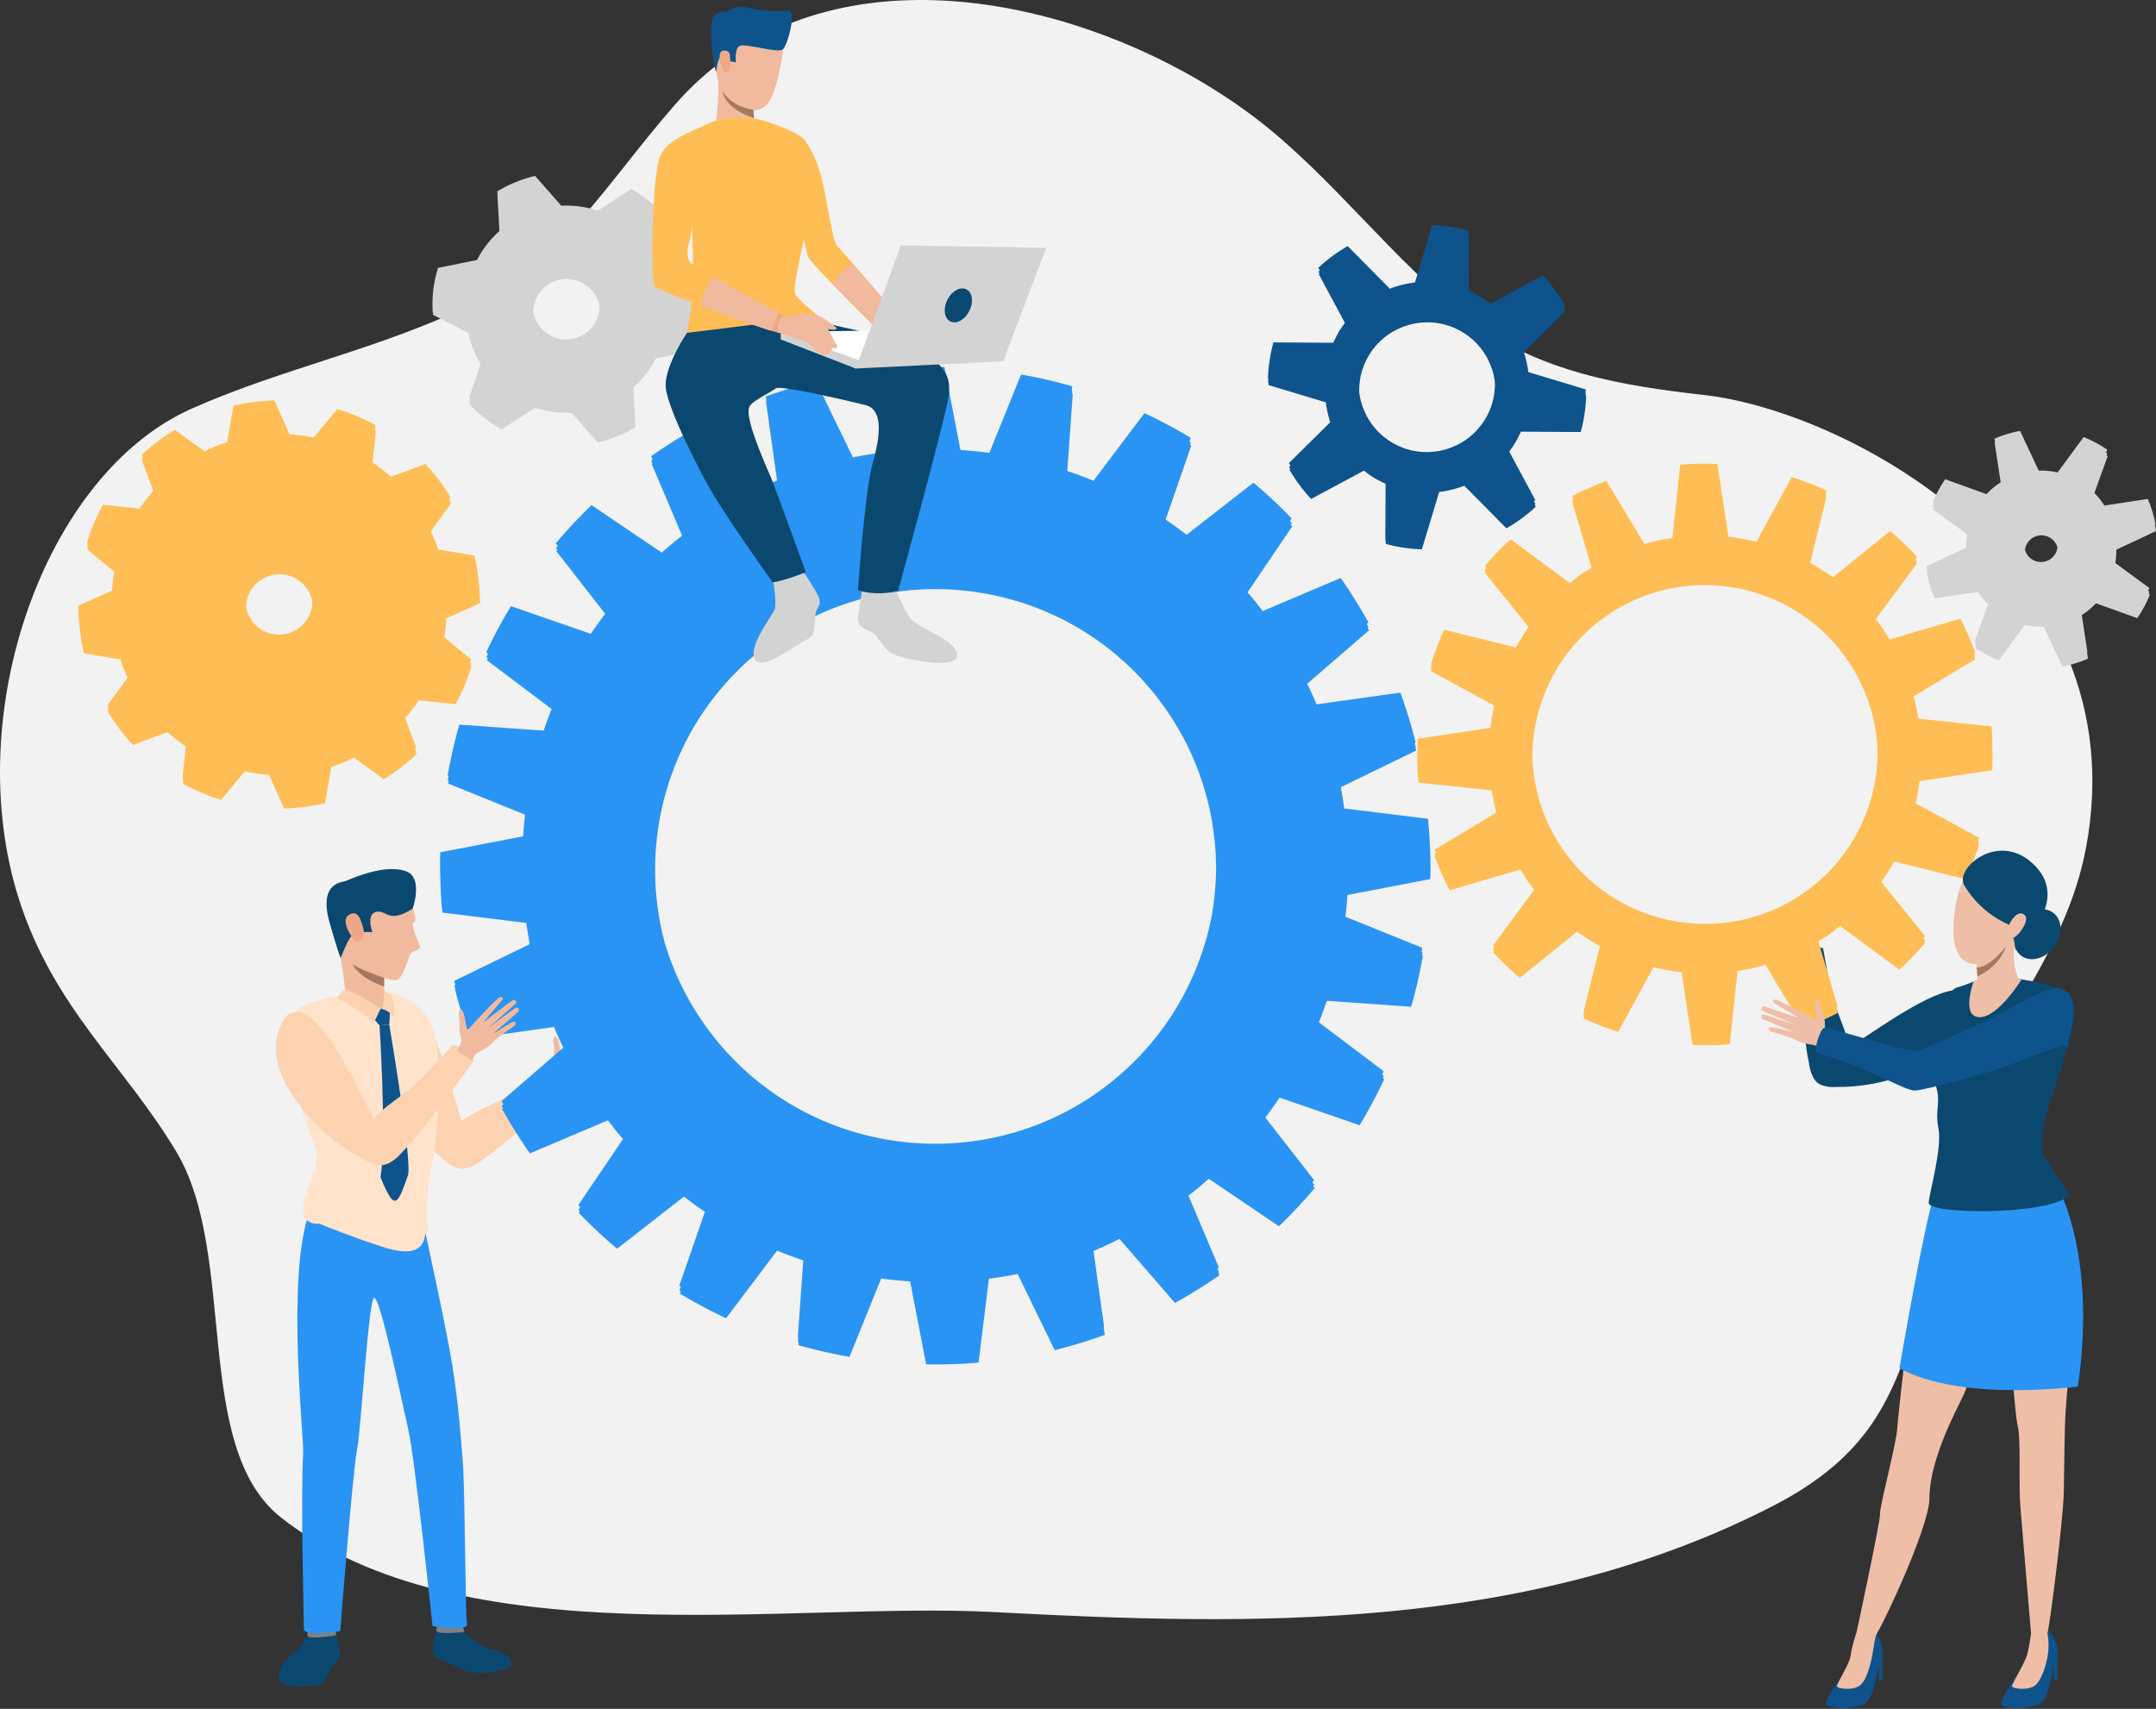 <svg xmlns="http://www.w3.org/2000/svg" width="2306" height="1828" fill="none"><rect width="100%" height="100%" fill="#333333" stroke="none"/><path fill="#F2F2F2" d="M1266.35 76.86c27.38 14.99 53.05 31.596 76.31 49.296 81.34 61.851 146.77 151.881 226.69 213.903 75.48 58.555 167.64 72.817 254.01 82.589 150.53 17.064 464.51 180.726 407.82 484.066-20.63 110.386-93.36 185.366-130.6 285.326-39.62 106.34-35.46 238.96-98.52 331.15-27.75 40.52-66.05 67.3-105.37 87.58-261.68 134.91-555.55 128.64-833.02 113.77-219.015-11.75-570.773 50.3-763.141-101.19-95.506-75.21-45.841-280.82-111.927-391.24-55.535-92.8-131.115-153.74-168.24-269.907-63.184-197.633 26.88-454.85 184.561-525.014 98.537-43.836 202.928-63.924 300.335-112.077 100.631-49.748 139.408-124.309 216.146-212.524C860.14-46.856 1096.27-16.267 1266.35 76.859"/><path fill="#0B4870" d="M1923.36 1018.84s2.24-1.29 5.68-2.57c5.31-2.01 13.48-4.11 20.88-1.94 0 0 7.12 42.58 11.96 58.27.46 1.35.94 2.84 1.47 4.32 0 0 .09.38.31 1.06 4.37 12.05 11.28 27.08 14.47 42.32 29.97-19.07 87.9-61.79 116.53-61.31h.06c7.2.13 12.51 2.93 15.09 9.55 0 0 8.5 39.47-47.16 69.7-19.42 10.53-38.42 16.67-54.91 20.15-18.52 3.91-33.87 4.52-43.22 4.37h.01s-15.03 1.53-21.8-5.56c-6.75-7.1-7.98-20.33-7.98-20.33-7.2-32.62-11.39-118.03-11.39-118.03M330.026 1747.06s-6.599 12.33-10.909 17.2c-4.319 4.9-20.84 13.64-20.926 28.16-.093 15.75 27.853 11.38 38.784 10.8 10.931-.57 11.76-8.98 16.364-17.9 4.59-8.9 9.237-7.4 10.095-14.59s-4.461-23.67-4.461-23.67zm166.382-1.43s13.476 15.04 27.145 18.19c13.676 3.14 23.235 7.16 23.349 15.79.1 8.64-39.349 14.31-55.005 5.62-23.342-12.99-25.716-9.08-28.311-15.56-2.588-6.49 3.11-23.84 2.946-25.9-.215-2.55 29.876 1.86 29.876 1.86"/><path fill="#81807E" d="M494.899 1738.44s1.78 7.04 1.509 7.19c-.265.15-30.813 3.78-29.884-1.86.744-4.59 1.816-9.58 1.816-9.58zm-136.306 3.88s1.287 6.71 1.037 6.88c-.25.16-30.97 5.65-30.806.06.136-4.42 2.832-9.59 2.832-9.59z"/><path fill="#2A94F4" d="M453.012 1309.37s25.215 115.26 30.992 152.19c6.77 43.19 9.058 78.86 10.938 101.21 2.366 28.11 2.824 166.39 4.489 174.62 1.652 8.21-36.796 2.27-36.796 2.27s-18.917-180.68-25.98-210.62c-6.57-27.88-30.963-147.9-36.961-140.28-5.991 7.6-13.426 140.05-17.873 162.04-4.439 21.98-17.951 194.11-17.951 194.11s-30.598 6.09-38.748-.8c0 0-3.704-148.33-.873-189.55 1.073-15.72-18.409-188.36 6.578-257.86 13.204-36.73 122.185 12.67 122.185 12.67"/><path fill="#F1B99E" d="M611.1 1120.15s22.198-24.34 24.964-24.6c2.781-.27 3.982 1.12 1.988 3.48-1.988 2.37-20.811 24.2-20.811 24.2s30.884-23.99 33.114-24.74c1.302-.45 3.747 2.1 2.789 3.48-.944 1.36-30.255 27.04-30.255 27.04s28.882-22.34 30.927-22.38c1.787-.03 3.488 2.9 1.451 4.72-2.03 1.81-27.71 24.19-27.71 24.19s22.012-14.82 23.771-13.76c1.072.64 3.281 2.74-2.517 6.38-5.791 3.63-18.587 13.75-18.587 13.75z"/><path fill="#F1B99E" d="M589.767 1152.45s6.82-8.5 4.29-14.43c-2.159-5.04-1.566-13.14-1.373-15.63.229-3.33-2.617-13.93 1.323-13.57 3.953.37 5.483 17.25 6.462 20.74.98 3.48 9.316-9.87 12.654-10.99 3.346-1.13 23.535 15.31 16.815 23.74-6.72 8.45-19.203 12.61-20.096 14.35-.901 1.73-4.661 6.34-4.661 6.34zm-178.655-92.19c-.808-.58-1.738-1.1-2.538-1.45l-.408 4.86 6.213 8.16 2.631 28.44s-17.952-17.78-23.042-21.08c-3.76-2.37-4.132-12.57-8.765-15.1-5.44-3.01-10.931-5.67-15.27-6.83 0 0-.343.18-.987.59-.522-6.14-1.73-17.13-4.511-32.97 0 0 .929-2.53 2.316-6.01 1.559 3.7 3.232 6.65 4.969 8.44 1.33 1.39 3.131 2.78 5.255 4.16 0 0 5.497 14.35 33.887 23.89.071 1.71.135 3.39.25 4.9"/><path fill="#F1B99E" d="M398.214 1071.82c-7.806 0-17.408-1.56-25.207-5.84-1.273-.64-2.538-1.38-3.704-2.25 0 0-.057-1.97-.35-5.89.644-.41.987-.59.987-.59 4.332 1.16 9.83 3.82 15.27 6.83 4.626 2.53 9.237 5.37 13.004 7.74m12.719-25.73c-.057 2.08-.122 4.45-.057 6.82v2.43c-28.397-9.54-33.887-23.89-33.887-23.89-2.131-1.38-3.932-2.77-5.255-4.16-1.737-1.79-3.417-4.74-4.968-8.44-1.387 3.47-2.317 6.01-2.317 6.01l-.057-.12c-.407-2.31-.872-4.73-1.337-7.28-.221-1.28.758-1.63 2.667-1.34.572.12 1.265.29 2.016.46 12.082 3.71 43.424 22.73 43.424 22.73s-.108 2.9-.229 6.78m1.915 21.33c.636 1.39-1.566 2.73-5.383 3.54l.701-7.3.407-4.86c.801.35 1.73.87 2.538 1.45.057.4.057.8.114 1.15.065.81.301 1.86.644 2.83.336 1.35.8 2.67.979 3.19"/><path fill="#F1B99E" d="M439.272 1019.9c-1.966 2.08-7.914 27.81-15.613 28.56-2.317.23-6.999-.7-12.726-2.37 0 0-.579-.17-1.623-.52-8.157-2.43-17.98-6.24-25.901-10.41-2.545-1.27-4.74-2.54-6.42-3.7-2.13-1.39-3.932-2.78-5.255-4.16-1.737-1.8-3.417-4.74-4.968-8.45-.35-.87-.701-1.73-1.044-2.72-6.248-17.286-9.837-47.354-4.918-61.865 6.305-18.737 57.25-26.479 76.559 8.843 0 0 2.152 3.996 4.111 8.735 2.367 5.898 4.39 12.896 1.387 14.691-4.511 2.595 5.205 22.436 6.47 25.666 1.28 3.24-8.093 5.61-10.059 7.7"/><path fill="#0B4870" d="M441.474 971.849c-.057.057-.057.115-.057.115-26.545 16.885-27.875.807-39.035 3.531-11.167 2.659-4.053 21.625-4.053 21.625s-4.154-.358-9.13.057c-4.396.4-9.422 1.33-12.661 3.703-.228.17-.457.41-.743.69-2.488 2.61-5.669 9.43-8.043 15.04-.35.81-.636 1.56-.979 2.26a227 227 0 0 0-2.317 6.01l-.057-.12c-.457-.8-2.659-5.89-11.746-37.355-12.025-41.92 11.796-43.543 16.021-44.637 4.218-1.1 40.7-19.208 65.229-10.873 18.666 6.298 8.257 37.81 7.571 39.954"/><path fill="#EEA886" d="M386.461 986.246c-.979-2.602-4.161-13.782-13.755-7.213-9.587 6.556 5.977 27.627 7.642 27.887 1.68.28 14.399 1.2 6.113-20.674"/><path fill="#A77860" d="M410.876 1052.91v2.43c-28.397-9.54-33.887-23.89-33.887-23.89 1.68 1.16 3.875 2.43 6.42 3.71 8.9 4.39 21.511 8.85 25.901 10.41 1.044.35 1.623.52 1.623.52-.057 2.08-.115 4.45-.057 6.82"/><path fill="#FCD2B1" d="M610.514 1159.42s-.886-2.45-2.752-5.69c-2.846-5.02-7.957-12.01-15.521-15.29 0 0-36.268 27.15-51.438 35.7-1.337.7-2.802 1.51-4.275 2.25 0 0-.358.22-1.015.59-12.19 6.12-28.554 12.8-42.066 22.09-10.573-34.14-26.859-104.52-50.373-123.15l-.05-.04c-5.912-4.67-12.225-6.09-19.066-2.84 0 0-35.174 23.91-11.782 83.44 8.179 20.76 19.16 37.96 30.005 51.48 12.189 15.2 24.171 25.83 31.849 31.92h-.014s11.074 11.11 21.633 10.28c10.559-.84 21.033-9.93 21.033-9.93h-.007c29.233-19.63 93.839-80.81 93.839-80.81"/><path fill="#FFE3CA" d="M468.526 1189.25c-2.945 62.86-12.603 59.97-11.502 116.06 0 .85.285 3.52.579 5.72.114 1.38.286 2.6.407 3.13.286 1.56.579 5.37-3.238 6.12-.115 1.05-.229 2.03-.408 2.89-3.303 17.74-21.111 18.04-41.572 11.75-32.157-9.83-71.198-25.89-71.198-25.89s-22.649 3.45-16.286-24.53c3.181-14.17 17.737-42.17 12.418-55.64-8.958-22.9-22.255-59.79-27.753-90.49-2.202-12.07-3.531-21.91-3.646-30.07-.229-24.34 10.752-33.07 44.41-40.88 4.39-1.04 8.787-2.02 13.069-2.95 3.131-.7 6.184-1.27 9.187-1.85 4.175-.81.379 2.73 4.368 2.26 4.618 2.55 10.888 9.17 14.648 11.53 5.091 3.3 16.272 7.81 16.272 7.81l2.652-14.34.229-9.75c.815.06.465.23 1.28.35.407.06.965.64 1.365.76 1.673.28 1.294.22 2.845.57 13.991 3.06 22.727 8.15 33.53 18.15 17.186 15.85 21.354 44.76 18.344 109.29"/><path fill="#0E538C" d="M405.942 1096.94s7.679 119.89 1.137 162.48c0 0 8.536 22.95 14.07 24.9 5.533 1.95 9.572-11.61 14.991-26.32 5.426-14.72-19.86-162.1-19.86-162.1z"/><path fill="#0E538C" d="m399.559 1089.39 6.384 7.55 10.323-1.04s.579-3.61.744-13.1c0 0-6.077-3.84-9.93-3.61z"/><path fill="#FCD2B1" d="m407.065 1079.17-5.891 12.14-.93 1.91s-23.184-16.43-28.038-19.37c-2.896-1.8-5.963-3.35-8.215-4.46a51 51 0 0 0-3.131-1.44c3.188-4.85 5.133-7.81 6.749-8.84.636-.41.979-.59.979-.59 4.34 1.16 11.36 4.11 16.793 7.12 4.626 2.54 9.251 5.38 13.012 7.75 5.09 3.3 8.672 5.78 8.672 5.78m13.011 8.72c-.235-.51-.464-.99-.815-1.5v-.06c-3.059-4.97-10.416-7.01-10.416-7.01l1.173-6.93.686-7.28.407-4.86c.815.35 1.745.86 2.545 1.44 2.774 1.74 5.255 4.1 5.255 4.1.122.3.236.58.293.81 4.862 13.66.872 21.29.872 21.29"/><path fill="#FFBE55" d="M410.425 833.565a217 217 0 0 0 35.231-26.772l-.887-2.395c.158-.15.329-.286.487-.436l-1.201-3.245c.35-.329.729-.637 1.079-.973l-11.717-31.625c5.247-5.97 10.166-12.253 14.605-18.923l39.249 4.046c7.006-12.789 12.804-26.4 17.151-40.726l-1.058-.879c.2-.658.443-1.294.643-1.959l-1.187-.987c.358-1.072.744-2.137 1.073-3.216l-28.826-23.92c.444-2.352.837-4.74 1.159-7.156.6-4.332.979-8.678 1.258-12.975l36.139-16.163c-.115-4.904-.458-9.751-.894-14.583-.722-12.36-2.459-24.492-5.212-36.301l-38.884-6.641c-2.187-6.67-4.84-13.104-7.757-19.416l21.469-29.667c-.372-.608-.786-1.194-1.172-1.795l.758-1.043c-.479-.779-1.009-1.537-1.495-2.309l1.373-1.909a217 217 0 0 0-26.773-35.222l-36.947 13.676c-6.098-5.512-12.64-10.559-19.481-15.213l3.41-33.027c-.215-.121-.444-.221-.672-.35l.264-2.488c-.171-.1-.364-.171-.522-.271l.408-3.946c-12.797-7.013-26.395-12.811-40.722-17.128l-25.272 30.439c-4.232-.894-8.493-1.68-12.847-2.274-4.353-.593-8.686-.979-12.99-1.258l-16.164-36.115c-14.963.314-29.64 2.252-43.838 5.576l-6.642 38.882a179 179 0 0 0-24.207 9.915l-31.913-23.09a216 216 0 0 0-35.246 26.743l1.209 3.238c-.358.343-.737.636-1.08.98l.88 2.409c-.151.143-.322.279-.479.422l11.717 31.632c-5.247 5.977-10.166 12.268-14.599 18.93l-39.248-4.039c-7.021 12.789-12.811 26.386-17.144 40.733l1.187.987c-.35 1.072-.744 2.123-1.072 3.217l1.058.879c-.208.658-.45 1.301-.65 1.959l28.81 23.891a160 160 0 0 0-1.165 7.177c-.594 4.346-.98 8.671-1.237 12.975l-36.139 16.163c.043 1.408.15 2.788.207 4.175l-.085.036c.171 8.242.886 16.377 2.001 24.405a216 216 0 0 0 3.982 22.276l38.899 6.619c2.166 6.663 4.818 13.111 7.742 19.423L114.988 754.6c.472.78 1.008 1.53 1.48 2.309l-1.359 1.895c.372.607.772 1.194 1.158 1.794l-.757 1.044a217 217 0 0 0 26.759 35.257l36.954-13.704c6.112 5.512 12.632 10.573 19.488 15.212l-3.41 33.035c.171.085.357.178.529.271l-.408 3.932c.215.129.444.222.665.343l-.264 2.502a212 212 0 0 0 40.728 17.15l25.272-30.461c4.24.894 8.494 1.695 12.847 2.288 4.34.593 8.665.972 12.983 1.229l16.172 36.144a213.2 213.2 0 0 0 43.838-5.576l6.627-38.896a179 179 0 0 0 24.214-9.915zM263.146 649.307c.036-1.329.136-2.652.315-4.003 2.666-19.559 20.761-33.291 40.306-30.603 15.621 2.137 27.503 14.118 30.291 28.802.036.293.079.586.107.879a35 35 0 0 1-.307 3.574c-2.667 19.53-20.754 33.277-40.321 30.611-15.771-2.159-27.753-14.355-30.391-29.26"/><path fill="#D3D3D3" d="M677.409 414.473c9.78-8.685 17.951-19.194 24.057-31.061l41.693-8.364c2.066-6.912 3.768-13.975 4.797-21.346.994-7.349 1.237-14.619 1.123-21.825l-.444-.228c-.007-.873.05-1.752.029-2.61l-.164-.093c.007-1.372.078-2.752.057-4.124l-37.912-19.238c-2.466-11.859-6.935-23.047-13.011-33.234l12.289-36.401c-.329-.343-.693-.658-1.029-1.008l.621-1.837c-.371-.4-.779-.744-1.151-1.137l1.037-3.074c-9.959-10.53-21.555-19.523-34.416-26.679l-35.624 23.198c-6.162-2.037-12.575-3.61-19.224-4.532-6.67-.908-13.276-1.108-19.753-.794l-28.089-31.926c-14.312 3.446-27.896 9-40.328 16.471l.222 4.153c-.036.022-.079.029-.108.057l2.067 38.36c-9.745 8.664-17.873 19.13-23.979 30.968l-41.686 8.364c-2.052 6.913-3.761 13.99-4.776 21.332-1.001 7.356-1.251 14.633-1.122 21.839l.171.1c0 1.358-.078 2.753-.057 4.111l.444.221c0 .872-.043 1.752-.029 2.61l37.897 19.258c2.453 11.86 6.935 23.033 13.012 33.227l-12.297 36.401c.372.394.78.744 1.166 1.13l-1.044 3.081c.329.343.693.665 1.029 1.008l-.629 1.837c9.966 10.53 21.562 19.523 34.43 26.679l35.617-23.198c6.156 2.031 12.576 3.625 19.224 4.547 6.678.894 13.269 1.08 19.76.794l28.082 31.904a143.3 143.3 0 0 0 40.328-16.463zm-107.101-81.044c.036-1.316.121-2.624.3-3.968 2.688-19.552 20.768-33.277 40.328-30.618 15.635 2.138 27.51 14.133 30.298 28.831.029.293.072.572.1.851a38 38 0 0 1-.307 3.581c-2.674 19.552-20.761 33.299-40.321 30.618-15.793-2.152-27.774-14.369-30.398-29.295"/><path fill="#2A94F4" d="m1292.86 1260.96 75.08 50.79c13.59-13.1 26.37-26.72 38.29-40.9l-1.62-2.08c.38-.44.76-.87 1.12-1.32l-2.11-2.71c.65-.77 1.33-1.52 1.97-2.29l-52.21-66.9c5.3-7.03 10.47-14.12 15.29-21.41l85.55 29.57c9.68-16.06 18.51-32.56 26.36-49.41l-1.55-1.17c.35-.75.73-1.48 1.08-2.21l-1.88-1.42c.57-1.21 1.16-2.39 1.72-3.59l-69.29-52.28c3.02-7.62 5.9-15.3 8.49-23.07l90.2 6.42c5.17-18 9.33-36.23 12.58-54.64l-1.05-.43c.19-.98.4-1.96.58-2.95l-1.03-.42c.29-1.53.6-3.07.88-4.61l-82.28-33.274c.9-7.713 1.63-15.448 2.12-23.197l88.76-17.1c.36-18.701-.19-37.395-1.79-56.06l-.14-.021c-.19-2.795-.25-5.591-.48-8.371l-89.79-11.088c-.99-7.599-2.22-15.177-3.59-22.74l80.64-39.189c-.26-1.072-.57-2.152-.83-3.21l.36-.171c-.38-1.502-.8-3.01-1.18-4.511l1.03-.501c-4.43-18.036-9.93-35.929-16.33-53.586l-89.65 12.574c-3.07-7.413-6.45-14.74-9.97-22.025l66.09-57.239c-.48-.851-.98-1.695-1.47-2.545l.98-.837c-.64-1.151-1.31-2.287-1.96-3.438l1.82-1.58a534 534 0 0 0-29.69-47.51l-83.45 35.386c-3.15-4.118-6.26-8.243-9.58-12.267-2.16-2.617-4.38-5.176-6.62-7.714l47.86-70.715c-.54-.557-1.09-1.1-1.64-1.658l1.16-1.723c-.69-.722-1.41-1.401-2.09-2.116l1.95-2.888a532 532 0 0 0-40.9-38.288l-71.45 55.731a440 440 0 0 0-22.46-16.235l27.4-79.107c-.46-.265-.92-.522-1.38-.794l.89-2.58c-.51-.308-1.04-.608-1.56-.915l1.42-4.097c-16.08-9.686-32.56-18.515-49.44-26.364l-54.55 72.323c-9.22-3.831-18.57-7.284-27.99-10.473l5.86-82.238c-.23-.071-.46-.122-.71-.193l.23-3.181c-.16-.043-.33-.1-.5-.143l.36-4.883c-18.01-5.168-36.25-9.314-54.67-12.56l-33.89 83.797a463 463 0 0 0-30.97-3.031l-17.1-88.737c-18.698-.364-37.408.193-56.067 1.795l-11.081 89.766c-10.28 1.336-20.539 2.988-30.741 5.061l-39.585-81.474c-18.051 4.447-35.946 9.937-53.575 16.342l.664 4.826c-.171.064-.35.121-.536.185l11.896 84.855c-9.394 3.889-18.63 8.193-27.81 12.754l-59.337-68.471c-16.236 8.965-32.071 18.873-47.528 29.703l1.673 3.961c-.507.357-1.029.7-1.537 1.043l1.215 2.888c-.236.165-.486.322-.736.501l32.543 76.741c-3.367 2.559-6.72 5.147-10.03 7.871-4.025 3.324-7.893 6.755-11.753 10.165l-75.073-50.784c-13.598 13.089-26.374 26.722-38.298 40.919l2.116 2.709c-.651.772-1.337 1.523-1.98 2.288l1.63 2.073c-.379.45-.758.872-1.137 1.322l52.239 66.898c-5.319 7.027-10.503 14.14-15.343 21.432l-85.517-29.603c-9.68 16.077-18.524 32.562-26.366 49.412l1.88 1.429c-.572 1.187-1.173 2.388-1.73 3.589l1.551 1.165c-.357.744-.729 1.473-1.072 2.223l69.318 52.257c-3.032 7.635-5.898 15.327-8.493 23.083l-90.222-6.433c-5.176 18.022-9.33 36.251-12.576 54.666l1.023.407c-.286 1.53-.601 3.06-.865 4.611l1.043.422c-.178.994-.386 1.966-.564 2.959l82.279 33.292c-.879 7.699-1.637 15.42-2.131 23.169l-88.734 17.107a555 555 0 0 0 .235 29.867c.265 10.401.801 20.81 1.688 31.204l.243.028c.1 1.123.15 2.238.243 3.353l89.771 11.073c.98 7.607 2.224 15.193 3.596 22.743l-80.642 39.19c.372 1.5.787 3.01 1.173 4.51l-1.044.5c.272 1.07.565 2.14.836 3.2l-.357.18c4.447 18.06 9.959 35.93 16.343 53.58l89.643-12.58c3.074 7.42 6.441 14.75 9.966 22.04l-66.044 57.26c.636 1.16 1.308 2.29 1.952 3.44l-1.816 1.57c.457.86.965 1.7 1.444 2.55l-.972.84c8.965 16.2 18.866 32.04 29.683 47.51l83.466-35.38c3.145 4.09 6.262 8.23 9.558 12.26 2.166 2.62 4.397 5.18 6.634 7.7l-47.863 70.74c.686.71 1.401 1.4 2.095 2.12l-1.952 2.89c.536.56 1.094 1.1 1.637 1.66l-1.158 1.72c13.069 13.56 26.709 26.33 40.915 38.28l71.412-55.78a435 435 0 0 0 22.463 16.25l-27.389 79.11c.515.31 1.044.59 1.566.91l-1.423 4.1c.458.28.923.53 1.373.8l-.887 2.58c16.086 9.67 32.579 18.53 49.437 26.36l54.555-72.3c9.222 3.81 18.566 7.27 27.981 10.44l-5.848 82.26c.158.05.329.09.486.14l-.35 4.89c.243.07.472.13.715.19l-.222 3.17c18.009 5.16 36.239 9.31 54.655 12.55l33.887-83.79c10.288 1.35 20.611 2.39 30.963 3.03l17.129 88.76c18.671.35 37.381-.21 56.061-1.82l11.06-89.75c10.3-1.34 20.53-3 30.76-5.08l39.58 81.49a525 525 0 0 0 53.57-16.34l-1.15-8.21c.17-.07.35-.12.52-.19l-11.42-81.44c9.41-3.89 18.67-8.22 27.85-12.78l59.35 68.47c16.2-8.98 32.04-18.88 47.51-29.69l-1.23-2.88c.25-.15.49-.32.74-.49l-1.67-3.97c.51-.36 1.02-.69 1.53-1.05l-32.54-76.79c3.36-2.56 6.74-5.12 10.05-7.83 4.01-3.31 7.88-6.75 11.72-10.18m-101.09-106.03c-128.49 105.7-319.082 87.16-424.782-41.32-26.266-31.93-44.84-67.69-55.992-105.03-29.64-110.319 5.154-232.948 98.944-310.104 127.826-105.164 317.39-86.713 422.55 41.098 45.8 55.681 68.13 123.065 68.21 190.091a303 303 0 0 1-5.08 52.285c-13.27 65.6-48.24 127.24-103.85 172.98"/><path fill="#FFBE55" d="m1968.11 990.521 63.46 46.849c9.91-9.05 19.04-18.68 27.53-28.75l-1.3-1.59c.36-.43.75-.84 1.1-1.28l-1.66-2.05c.62-.72 1.27-1.42 1.87-2.15l-46.86-58.039c4.98-7.113 9.62-14.426 13.74-21.975l76.49 18.994c5.6-12.081 10.36-24.484 14.34-37.137l-.96-.529c.25-.772.52-1.552.77-2.331l-1-.55c.39-1.216.83-2.431 1.21-3.661l-67.8-36.944c1.69-7.842 3.09-15.734 3.98-23.712l77.83-11.71c.32-6.984.37-13.968.21-20.96 0-8.635-.22-17.292-.95-25.942l-78.36-8.335c-1.21-7.986-2.93-15.892-4.98-23.748l65.88-39.676c-.3-.808-.63-1.615-.93-2.423l.75-.443c-.42-1.108-.85-2.216-1.28-3.317l1.48-.887c-4.5-12.36-9.79-24.541-15.97-36.437l-75.7 22.297c-2.63-4.332-5.17-8.714-8.13-12.932-2.11-3.045-4.38-5.883-6.67-8.707l44.13-59.777c-.42-.458-.86-.894-1.29-1.358l1.11-1.502c-.53-.586-1.09-1.136-1.63-1.715l1.84-2.488a303 303 0 0 0-28.75-27.487l-61.28 49.469c-7.8-5.74-15.94-10.844-24.3-15.491l17.45-70.293c-.27-.122-.54-.222-.8-.358l.62-2.516c-.25-.107-.5-.207-.75-.329l.96-3.874c-12.09-5.605-24.49-10.366-37.14-14.355l-37.67 69.114a234 234 0 0 0-30.08-5.305l-11.7-77.828c-13.26-.593-26.55-.371-39.82.744l-8.34 78.371c-10.04 1.523-20.01 3.667-29.87 6.534l-40.63-67.469a310 310 0 0 0-36.43 15.998l1.04 3.582c-.41.214-.84.415-1.27.622l.76 2.588c-.18.1-.39.171-.57.271l20.54 69.7c-3.74 2.259-7.52 4.497-11.15 7.034-4.23 2.96-8.11 6.198-12.07 9.379l-63.47-46.881c-9.9 9.079-19.04 18.68-27.52 28.759l1.66 2.045c-.61.729-1.24 1.43-1.87 2.152l1.3 1.594c-.38.436-.75.843-1.11 1.272l46.87 58.062c-4.98 7.099-9.62 14.405-13.74 21.968l-76.49-19.001c-5.6 12.088-10.36 24.484-14.33 37.144l.99.551c-.39 1.222-.81 2.43-1.21 3.66l.97.522c-.25.779-.53 1.558-.77 2.337l67.79 36.938c-1.69 7.842-3.09 15.741-3.97 23.719l-77.84 11.71c-.06 1.386 0 2.795-.06 4.181l-.15.036c-.57 13.247-.37 26.529.76 39.811h.04c.08.951.07 1.909.16 2.86l78.34 8.342c1.21 7.978 2.94 15.892 5 23.741l-65.9 39.675c.41 1.108.84 2.216 1.27 3.324l-1.48.88c.3.807.63 1.622.93 2.423l-.74.443c4.5 12.36 9.8 24.527 15.97 36.43l75.7-22.29c2.63 4.332 5.17 8.715 8.14 12.939 2.11 3.032 4.37 5.87 6.66 8.693l-44.14 59.784c.53.58 1.08 1.13 1.63 1.71l-1.85 2.49c.44.46.88.9 1.3 1.36l-1.11 1.5a306 306 0 0 0 28.76 27.48l61.27-49.466c7.8 5.736 15.94 10.846 24.31 15.496l-17.46 70.29c.25.11.5.21.74.33l-.95 3.87c.26.13.53.23.8.37l-.62 2.5c12.09 5.6 24.5 10.37 37.15 14.36l37.66-69.11a236 236 0 0 0 30.08 5.31l11.71 77.83c13.27.6 26.54.37 39.81-.77l8.35-78.35c10.04-1.51 20-3.65 29.86-6.54l40.63 67.47c12.36-4.51 24.54-9.79 36.43-16l-.75-2.57c.18-.1.38-.2.57-.29l-1.04-3.57c.42-.21.84-.42 1.26-.64l-20.53-69.68c3.75-2.26 7.52-4.49 11.16-7.039 4.22-2.945 8.12-6.198 12.07-9.35m-38.52-35.551c-83.48 58.41-198.93 38.038-257.35-45.444-21.78-31.125-32.59-66.661-33.28-102.047 1.04-57.125 28.4-113.014 78.7-148.214 83.48-58.412 198.91-38.038 257.35 45.444 19.79 28.28 30.51 60.214 32.82 92.34.3 5.297.39 10.594.23 15.877-2.84 54.952-30 108.11-78.47 142.044"/><path fill="#0E538C" d="M1611.26 565.181c11.22-6.405 21.73-14.19 31.37-23.183l-1.17-2.174c.25-.228.52-.443.75-.672l-1.57-2.923c.48-.436.99-.844 1.46-1.287L1614.22 483c2.13-2.831 4.21-5.748 6.07-8.851 2.45-4.031 4.48-8.17 6.34-12.367l64.08.372c3.43-12.725 5.4-25.649 5.82-38.574l-.57-.172c.05-.886.14-1.773.16-2.666l-.38-.115c.09-1.358.22-2.731.26-4.096l-61.38-18.501c-.84-7.241-2.44-14.354-4.71-21.274l44.17-43.643c-.4-.679-.83-1.344-1.24-2.009l.83-.829c-.52-.915-1.11-1.787-1.65-2.688l1.53-1.523c-6.42-11.216-14.2-21.717-23.2-31.375l-56.46 30.31c-3.6-2.845-7.33-5.554-11.37-7.971-3.84-2.323-7.82-4.282-11.81-6.062l.34-57.303a8 8 0 0 1-.43-.093l.01-2.746c-.05-.014-.1-.014-.15-.028l.03-4.189c-12.73-3.439-25.66-5.405-38.58-5.834l-18.52 61.393c-9.2 1.101-18.23 3.325-26.88 6.692l-45.09-45.609c-11.21 6.419-21.72 14.197-31.37 23.183l1.57 2.931c-.47.436-.97.836-1.45 1.28l1.17 2.173c-.24.236-.52.443-.76.672l27.89 51.964c-2.15 2.831-4.22 5.726-6.1 8.835-2.42 4.018-4.46 8.186-6.3 12.375l-64.1-.379c-3.44 12.732-5.41 25.649-5.83 38.574l.39.115c-.08 1.365-.22 2.73-.26 4.096l.56.157c-.03.901-.14 1.787-.15 2.674l61.39 18.522c.85 7.242 2.45 14.369 4.7 21.282l-44.15 43.635c.52.922 1.11 1.802 1.64 2.695l-1.52 1.509c.39.686.83 1.344 1.24 2.023l-.83.822c6.41 11.223 14.2 21.732 23.18 31.361l56.47-30.282c3.58 2.824 7.34 5.54 11.36 7.971 3.86 2.323 7.81 4.268 11.82 6.062l-.33 57.283c.05.021.1.035.14.035l-.02 4.182c.15.036.29.065.43.1l-.01 2.738c12.7 3.439 25.66 5.412 38.57 5.826l18.52-61.385a111.3 111.3 0 0 0 26.9-6.677zM1453.8 419.548c-.35-13.425 2.92-27.087 10.33-39.411 20.76-34.435 65.65-45.601 100.09-24.863 19 11.438 30.85 30.232 34.24 50.541.18 1.437.34 2.867.44 4.318.12 13.018-3.15 26.221-10.35 38.174-20.75 34.435-65.61 45.601-100.07 24.842-19.95-12.01-32.02-32.119-34.68-53.601"/><path fill="#D3D3D3" d="m2232.82 701.78-.62-4.01c.16-.072.34-.136.49-.193l-6.09-39.683c2.67-1.694 5.28-3.496 7.79-5.561 2.67-2.195 5.09-4.554 7.39-6.999l44.16 15.927c5.48-7.942 9.99-16.385 13.46-25.199l-1.25-.901c.28-.657.57-1.294.82-1.937l-1.45-1.065c.45-1.051.92-2.08 1.35-3.138l-36.37-26.694c.7-4.718 1.14-9.464 1.01-14.24l42.49-19.973c-.16-.922-.39-1.837-.59-2.752l.18-.086c-.23-1.301-.54-2.588-.82-3.889l.71-.322c-1.68-9.322-4.49-18.486-8.35-27.329l-46.39 7.113c-1.79-2.838-3.71-5.619-5.9-8.293-1.5-1.823-3.11-3.51-4.74-5.147l14.19-39.346c-.38-.258-.77-.486-1.16-.751l.75-2.08c-.44-.293-.89-.572-1.33-.858l1.21-3.36c-7.94-5.483-16.38-10.001-25.21-13.446l-27.79 37.845a80.7 80.7 0 0 0-20.2-1.959l-19.97-42.499c-9.32 1.687-18.48 4.497-27.33 8.343l.63 4.01c-.18.079-.34.136-.5.207l.44 2.831q-.015.009-.03.007l6.08 39.676c-2.66 1.701-5.28 3.51-7.79 5.568-2.67 2.195-5.08 4.561-7.39 6.999l-44.15-15.927c-5.48 7.942-10 16.384-13.45 25.206l1.46 1.058c-.45 1.051-.93 2.087-1.35 3.138l1.24.901c-.28.658-.57 1.294-.84 1.937l36.38 26.701c-.7 4.711-1.14 9.457-1.01 14.225l-42.5 19.988c.23 1.294.54 2.574.82 3.882l-.71.322c.17.922.4 1.844.58 2.759l-.16.093c1.68 9.3 4.49 18.458 8.34 27.322l46.39-7.12c1.79 2.838 3.71 5.633 5.91 8.293 1.49 1.83 3.11 3.51 4.73 5.154l-14.18 39.339c.43.3.87.558 1.32.858l-1.21 3.353c.39.257.78.493 1.16.75l-.75 2.08c7.95 5.483 16.4 10.001 25.21 13.454l27.8-37.852a80.3 80.3 0 0 0 20.2 1.966l19.97 42.506c9.32-1.701 18.47-4.511 27.32-8.364l-.44-2.831c.01 0 .03-.007.04-.007m-60.63-125.045c7.59-6.241 18.82-5.14 25.05 2.431 1.62 1.951 2.71 4.146 3.37 6.419-.54 4.382-2.66 8.571-6.32 11.588-7.59 6.234-18.82 5.14-25.06-2.437a17.7 17.7 0 0 1-3.35-6.413c.53-4.382 2.64-8.571 6.31-11.588M826.626 618.524s4.375 26.665 1.909 33.378c-2.474 6.698-27.331 37.559-21.669 52.421 6.141 16.127 44.41-14.798 55.341-19.73 10.931-4.919 8.451-13.833 9.623-24.756 1.165-10.938 6.499-11.231 4.525-18.916-1.966-7.685-20.16-33.87-20.16-33.87zm128.984 7.215s9.573 22.819 17.58 34.821c8 12.003 49.58 23.298 50.49 39.69.91 16.377-49.225 6.212-64.86.879s-18.001-21.332-27.452-25.328c-9.466-4.01-14.377-7.248-13.648-15.055.736-7.806 5.297-35.5 5.297-35.5s7.092-.386 10.56 0c3.438.364 13.848 2.759 22.033.493"/><path fill="#FFBE55" d="M849.06 196.845s6.005 35.636 10.831 59.184c1.959 9.536 3.725 17.107 4.826 19.487 1.379 2.996 12.639 15.077 26.401 29.253 24.157 24.87 56.092 56.203 56.092 56.203l12.476-23.698s-28.354-33.234-47.571-55.417c-8.9-10.265-15.842-18.143-17.115-19.28-4.017-3.61-8.686-39.032-15.242-68.213-6.555-29.181-19.695-45.315-19.695-45.315z"/><path fill="#F1B99E" d="M891.118 304.769c24.157 24.87 56.092 56.203 56.092 56.203l12.475-23.698s-28.353-33.234-47.57-55.417c-5.905 2.896-16.707 9.787-20.997 22.912"/><path fill="#FFBE55" d="M734.71 356.147c-.886 3.167 164.273 0 164.273 0s-45.69-33.241-48.643-42.134c-2.967-8.879 11.625-62.172 13.541-79.529 1.522-13.869 5.333-75.962-3.811-85.434-9.558-9.923-43.996-20.31-43.996-20.31l-50.193 1.866s-8.279 1.73-14.206 4.489c-5.912 2.738-39.785 14.805-45.289 31.726-5.505 16.914 33.793 71.316 33.793 71.316s.086 2.459.201 6.448c.15 5.347.371 13.475.579 22.275.264 11.402.493 23.962.493 33.141-.007 21.575-5.855 52.965-6.742 56.146"/><path fill="#0B4870" d="M734.71 356.147s-22.463 32.998-22.784 55.531c-.322 22.511 39.863 97.965 45.954 108.746 18.281 32.44 68.417 102.433 68.417 102.433s8.629-.229 35.596-10.694c0 0-33.351-92.433-37.576-102.033-17.937-40.691-27.939-69.557-21.912-76.541 6.034-6.985 22.47-13.983 27.224-18.108 4.761-4.125 87.662 15.67 96.356 17.915 22.491 5.833 12.246 44.972 7.263 62.522-8.321 29.331-15.599 135.353-15.599 135.353s16.014 6.827 42.852 1.044c0 0 52.699-191.406 54.389-210.443 1.68-19.037 2.52-50.42-127.339-74.282z"/><path fill="#F1B99E" d="M802.298 19.672s43.574-9.823 33.615 45.015c-9.952 54.837-20.432 59.141-46.727 47.796s-23.928-46.474-25.25-63.702c-1.316-17.228 24.457-28.502 38.362-29.11"/><path fill="#F1B99E" d="M813.822 142.823s-19.295 20.445-49.793 1.858c0 0 6.82-44.336 3.238-65.925-3.596-21.603 39.792 33.463 39.792 33.463-.579.293-.95 2.352-1.043 5.283-.072 2.488.057 5.597.457 8.793.894 7.17 3.132 14.762 7.349 16.528"/><path fill="#0E538C" d="M766.066 76.904s1.116-17.271 7.428-17.814c6.313-.53 7.278 6.419 7.278 6.419l6.384 1.208s-2.009-15.14 4.297-17.786c6.298-2.645 40.821 8.336 45.876 3.89 5.069-4.447 15.478-42.45 5.462-41.492-40.364 3.846-46.341-11.488-64.85 1.044 0 0-14.427-1.652-16.564 9.987-2.152 11.638.764 45.894 4.689 54.544"/><path fill="#A77860" d="M806.472 126.294c-31.47-9.708-33.829-28.66-33.872-28.952 10.359 17.793 33.415 20.152 33.415 20.152-.072 2.495.057 5.605.457 8.8"/><path fill="#FFBE55" d="M751.139 135.321s23.056 45.859 60.281 42.906c37.226-2.959 6.341-49.061 4.647-49.49-1.866-.472-38.176-9.508-64.928 6.584"/><path fill="#0B4870" d="M917.87 353.824s-114.05 14.062-183.161 2.316l132.045-16.492c0 .008.772 3.36 51.116 14.176"/><path fill="#EEA886" d="m832.56 334.465 8.507 4.303s-1.937 13.497-6.599 17.579l-9.522-2.438s1.98-14.79 7.614-19.444"/><path fill="#FFBE55" d="M740.364 244.585c.15 5.347.372 13.475.579 22.275 15.485-37.959 6.535-68.234 6.385-68.749 1.672 10.302-6.842 45.974-6.964 46.474m119.527 11.45c1.959 9.537 3.725 17.107 4.826 19.488 5.29-25.593.529-58.355.529-58.355-.729 15.648-5.355 38.867-5.355 38.867"/><path fill="#fff" d="m835.026 355.037 162.114-2.373-81.85 41.555z"/><path fill="#D3D3D3" d="m915.29 394.219-80.264-31.097v-8.085l86.612 31.254z"/><path fill="#FFBE55" d="M700.594 306.829c1.695 1.959 24.114 10.973 49.444 20.731h.007c34.602 13.34 73.636 25.936 73.636 25.936l8.879-19.03s-40.871-22.204-68.488-37.802c-13.055-7.349-23.135-13.233-24.572-14.591-4.447-4.232-5.591-11.009-2.324-22.833 3.268-11.831 10.789-66.204 11.639-72.545.844-6.348-2.116-23.269-17.994-24.105-15.857-.851-23.935 3.624-23.935 3.624s-3.982 1.659-6.942 40.154-3.382 95.814.65 100.461"/><path fill="#F1B99E" d="M750.037 327.567c34.609 13.339 74.916 26.35 74.916 26.35l7.606-19.445s-40.871-22.204-68.488-37.802c0-.007-10.059 4.897-14.034 30.897m89.193 11.495s10.123-1.58 17.129-3.202c5.419-1.273 18.888.464 22.313 3.953 3.424 3.474 14.341 27.687 16.393 29.167 2.073 1.479-1.051 4.911-4.669 3.181 0 0-3.338 10.594-11.538 6.634-8.207-3.975-13.784-12.632-18.088-14.155-4.296-1.522-29.332-9.222-29.332-9.222s1.344-18.936 7.792-16.356"/><path fill="#F1B99E" d="M876.192 338.219s6.505 3.131 8.207 4.546c1.694 1.401 8.579 6.549 10.251 7.764 1.673 1.215-2.516 4.661-14.827-.679-12.311-5.326-3.631-11.631-3.631-11.631"/><path fill="#D3D3D3" d="m915.29 394.219 48.22-131.643 155.46 2.531-45.96 121.327z"/><path fill="#0B4870" d="M1033.61 309.501c-6.51-3.252-15.63 1.803-20.37 11.29s-3.31 19.813 3.2 23.065 15.63-1.803 20.37-11.289 3.31-19.814-3.2-23.066"/><path fill="#EEA886" d="M780.643 58.193c-.572-4.84-10.137-6.598-10.902.658-.772 7.248 4.339 19.973 7.971 18.722s3.725-12.703 2.931-19.38"/><path fill="#FCD2B1" d="M506.867 1134.42s-1.344-2.23-3.81-5.05c-3.768-4.36-10.145-10.22-18.202-11.97 0 0-30.262 33.72-43.481 45.07-1.165.95-2.452 2.02-3.746 3.04 0 0-.307.29-.879.78-10.76 8.38-25.501 18.12-36.947 29.87-17.036-31.42-46.734-97.26-73.436-110.95l-.057-.03c-6.706-3.42-13.176-3.58-19.253.94 0 0-29.833 30.31 4.726 84.14 12.075 18.77 26.209 33.48 39.485 44.62 14.927 12.54 28.746 20.63 37.461 25.09h-.007s13.026 8.74 23.227 5.87c10.188-2.88 18.688-13.84 18.688-13.84h-.007c24.822-24.97 76.238-97.58 76.238-97.58"/><path fill="#F1B99E" d="M509.955 1091.26s22.198-24.34 24.964-24.6c2.781-.27 3.982 1.12 1.988 3.48-1.988 2.37-20.811 24.2-20.811 24.2s30.884-23.99 33.114-24.75c1.302-.44 3.747 2.11 2.789 3.49-.944 1.36-30.256 27.03-30.256 27.03s28.883-22.33 30.928-22.37c1.787-.03 3.488 2.9 1.451 4.72-2.03 1.81-27.71 24.19-27.71 24.19s22.012-14.82 23.771-13.76c1.072.64 3.281 2.73-2.517 6.38-5.791 3.62-18.588 13.75-18.588 13.75z"/><path fill="#F1B99E" d="M488.615 1123.56s6.82-8.5 4.289-14.44c-2.159-5.03-1.565-13.13-1.372-15.62.228-3.33-2.617-13.93 1.322-13.57 3.954.36 5.484 17.25 6.463 20.74.979 3.48 9.315-9.88 12.654-10.99 3.346-1.13 23.535 15.31 16.815 23.74-6.72 8.44-19.203 12.6-20.096 14.35-.901 1.73-4.662 6.34-4.662 6.34z"/><path fill="#EEBEA7" d="M1930.01 1084.57s-28.79-16-31.5-15.36c-2.73.62-3.41 2.32-.77 3.93 2.64 1.62 27.43 16.31 27.43 16.31s-36.92-12.91-39.27-12.92c-1.36.01-2.89 3.19-1.53 4.19 1.34 1.01 37.29 16 37.29 16s-34.49-11.97-36.44-11.37c-1.7.54-2.38 3.87.13 4.94 2.5 1.06 33.97 14.11 33.97 14.11s-25.58-7.04-26.92-5.47c-.81.95-2.24 3.63 4.41 5.24 6.64 1.6 22 7.11 22 7.11z"/><path fill="#EEBEA7" d="M1960.51 1108.41s-9.16-5.9-8.64-12.32c.43-5.46-2.7-12.94-3.68-15.24-1.28-3.1-1.95-14.04-5.57-12.45-3.63 1.6.3 18.09.47 21.71s-11.98-6.39-15.49-6.38c-3.54-.01-17.43 21.99-8.38 27.85 9.06 5.86 22.21 5.83 23.61 7.21 1.4 1.35 6.44 4.52 6.44 4.52z"/><path fill="#0E538C" d="M1971.84 1790.19s-21.43 28.85-18.5 33.42c2.94 4.57 25.47 5.22 39.21 0 13.71-5.22 14.03-39.04 20.23-53.56 2.6-6.09-2.96-24.03-10.78-25.34-7.81-1.3-16.31 2.53-16.31 2.53s8.11 20.46-13.85 42.95"/><path fill="#EEBEA7" d="M1985.54 1747s-4.5 12.28-6.15 24.01c-1.36 9.73-15.27 30.38-14.61 33 .65 2.61 18.29 4.97 25.47-1.75 7.19-6.74 11.81-26.33 13.38-38.05 1.49-10.92 3.35-16.31 3.35-16.31s-14.57-8.08-21.44-.9"/><path fill="#0E538C" d="M2158.38 1790.67s-20.67 28.38-17.73 32.94c2.96 4.57 25.48 5.21 39.19 0 13.73-5.22 14.06-39.04 20.26-53.56 2.59-6.09-2.97-24.03-10.78-25.34-7.82-1.31-16.98 2.8-16.98 2.8s7.99 20.65-13.96 43.16"/><path fill="#EEBEA7" d="M2172.34 1747.51s-1.64 13.38-4.26 22.87c-2.61 9.47-16.64 31.02-16 33.64.66 2.6 18.29 4.97 25.48-1.76 7.18-6.73 12.73-26.23 13.39-38.04.66-11.8-1.64-19.51-1.64-19.51s-10.11-4.38-16.97 2.8"/><path fill="#0E538C" d="M2013.36 1767.5v30.21h-3.91v-23.35zm187.31 0v30.21h-3.92v-23.35z"/><path fill="#0B4870" d="M2195.97 976.306c-10.03-7.386-25.77-3.035-35.16 9.718s-8.87 29.076 1.16 36.466c10.03 7.38 25.77 3.03 35.16-9.72s8.87-29.079-1.16-36.464"/><path fill="#EEBEA7" d="M2069.1 1277.83s-18.37 85.56-22.6 107.09c-4.22 21.53-16.05 125.85-17.32 143.59-1.27 17.72-19.2 84.57-18.35 90.91.85 6.33-26.56 133.58-26.56 133.58s9.35 7.55 19.23.69c5.07-3.53 60.15-119.14 60.15-150.81 0-43.78 32.37-100.93 36.56-110.73 38.79-90.99 31.16-118.82 36.23-124.73 5.07-5.9 5.5 3.66 8.46 16.75s9.29 126.27 13.09 140.64c3.79 14.35.85 62.91 2.95 87.42 2.11 24.48 11.4 135.28 11.4 135.28s7.19 11.25 17.24.3c2.18-2.37 17.42-123.44 17.83-152.57.43-29.13.87-69.32 1.68-81.93 7.83-120.76 27.06-138-3.23-223.47-56.71-160.01-136.76-12.01-136.76-12.01"/><path fill="#2A94F4" d="M2192.6 1253.95s52.4 73.31 29.83 229.27c0 0-124.25 16.9-190.83-19.55 0 0 27.53-160.8 37.5-185.83s123.5-23.89 123.5-23.89"/><path fill="#0B4870" d="M2122.28 1045.59s-22.65 9.43-29.34 10.78c-6.7 1.34-29.36 34.79-33.91 47.11-4.57 12.34 0 30.83 9.38 52.55 9.38 21.71.53 28.96 4.82 50.67s-9.56 68-10.36 80.07c-.79 12.07 126.04 14.02 150.96-7.96 0 0-25.05-37.54-28.28-42.9-3.2-5.36-.53-34.58 2.42-42.08 2.95-7.51 22.58-71.34 22.58-71.34s16.05-49.02 1.56-60.29c-12.61-9.79-46.94-13.26-53.11-15.41-6.18-2.15-24.11-3.08-36.72-1.2"/><path fill="#EEBEA7" d="M2113.08 1023.32s.52 4.83 1.14 11.52c.28 2.96.58 6.31.86 9.72.77 9.76 1.41 20.31 1.04 25.68 0 0 20.07 20.11 42.87-23.45 0 0-9.6-17.96-2.37-42.42 7.23-24.464-43.54 18.95-43.54 18.95"/><path fill="#EEBEA7" d="M2139.33 911.776s-47.12-1.623-49.89 79.686c-2.75 81.298 83.95 20.038 93.6-26.7 9.66-46.717-43.71-52.986-43.71-52.986"/><path fill="#0B4870" d="M2100.55 946.114s13.79 28.109 48.15 43.121c0 0 7.96 20.675 6.81 27.275 0 0 58.61-48.65 23-88.339-37.73-42.07-87.5-.3-77.96 17.943"/><path fill="#EEBEA7" d="M2149.14 988.906c2.13-5.211 9.69-16.191 16.41-10.001 6.72 6.177-10.38 27.905-15.1 24.545 0 0-6.41-2.16-1.31-14.544"/><path fill="#A77860" d="M2114.23 1034.85c.27 2.95.57 6.3.85 9.71 26.01-12.82 29.97-31.34 30.1-31.91-18.52 23.93-30.95 22.2-30.95 22.2"/><path fill="#EEBEA7" d="M2162.31 1047.61s-25.19 41.03-45.18 40.53c-19.98-.47-6.34-37.93-6.34-37.93s15.33-12.26 51.52-2.6"/><path fill="#0E538C" d="M2048.52 1166.58c-7.44.64-31.2-12.58-54.1-22.45-19.9-8.57-41.24-14.69-50.71-18.16-.99-.34-1.46-1.5-1.55-3.11-.3-6 5.78-24.99 10.5-23.72 5.18 1.38 10.5 2.85 15.83 4.35 11.14 3.13 22.37 6.37 32.81 9.33 1.25.36 2.48.7 3.68 1.05 10.64 3.01 20.3 5.67 28.02 7.55 8.23 2.02 14.2 3.11 16.7 2.75 5.53-.82 42.81-17.57 68.26-29.36.66-.32 1.34-.62 2.01-.96 11.83-5.48 20.69-9.72 21.81-10.45 3.52-2.23 48.18-29.53 62.23-25.65 24.87 6.88 8.04 54.24 8.04 54.24 1.45 15.62-3.73 3.05-8.04 6.21-4.56 3.34-13.57 4.57-31.05 12.05-10.77 4.62-20.09 7.46-26.76 10.07-17.35 6.8-83.78 25.09-97.68 26.26"/></svg>